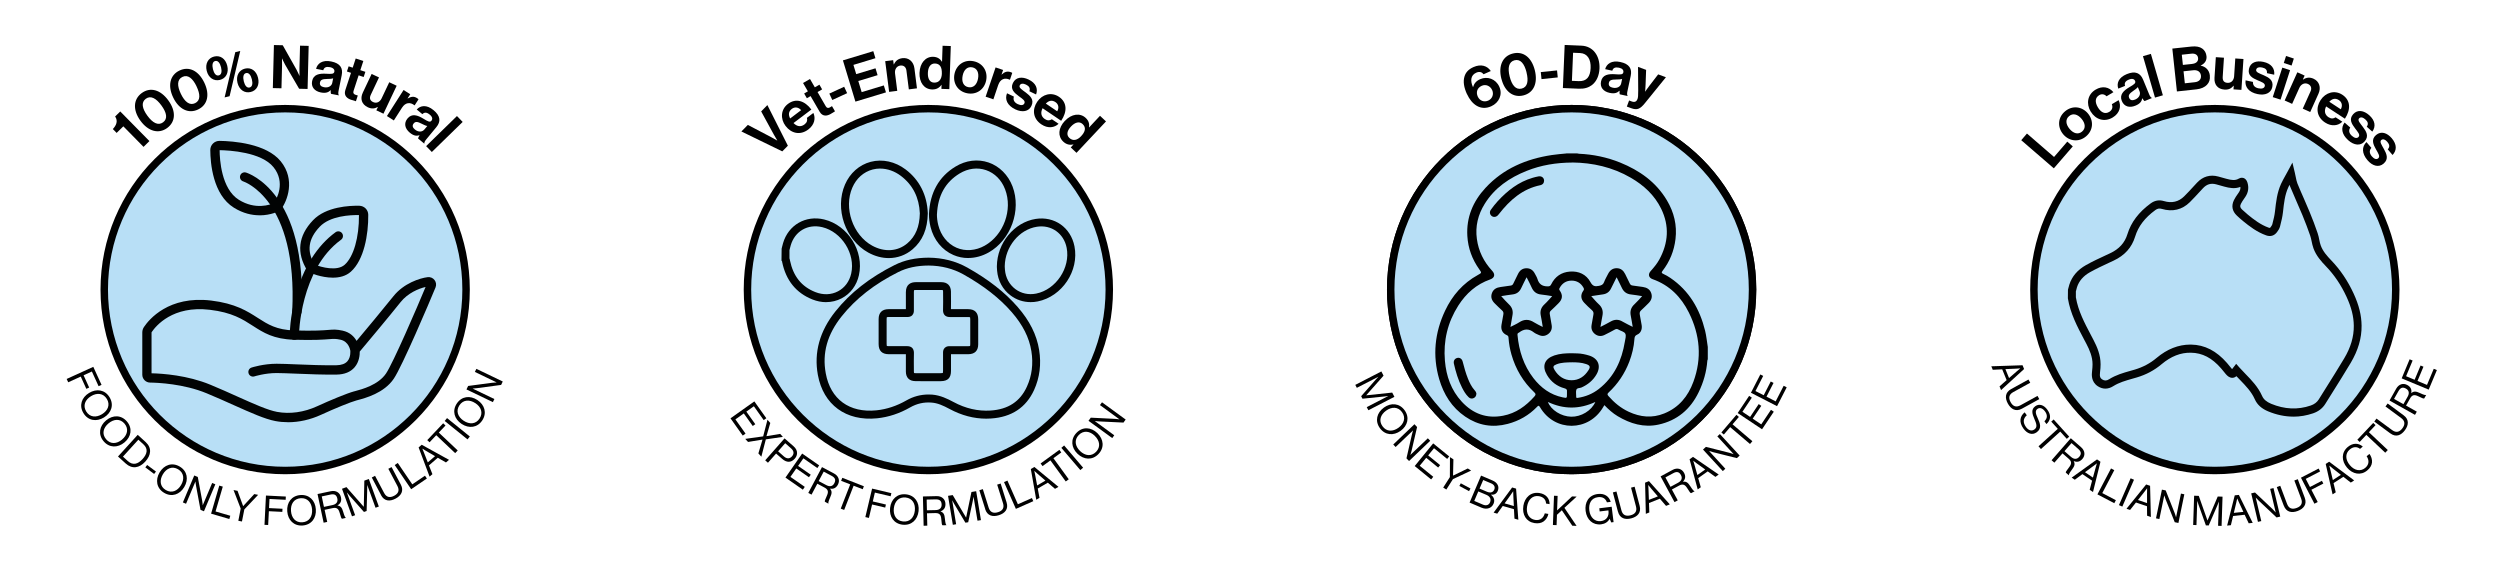 <?xml version="1.0" encoding="UTF-8"?><svg id="Layer_1" xmlns="http://www.w3.org/2000/svg" viewBox="0 0 600 139"><defs><style>.cls-1{fill:#010303;}.cls-1,.cls-2,.cls-3{stroke-width:0px;}.cls-2{fill:#030404;}.cls-3{fill:#000;}.cls-4{fill:#b8dff6;stroke:#000;stroke-miterlimit:10;stroke-width:1.79px;}</style></defs><circle class="cls-4" cx="68.44" cy="69.5" r="43.42"/><path class="cls-1" d="M69.09,101.33c-1.03,0-2.04-.09-3.02-.28-2.48-.47-5.79-1.95-9.99-3.83-2.05-.92-4.17-1.87-6.46-2.82-5.53-2.3-11.82-2.56-13.61-2.58-1.02-.01-1.86-.86-1.86-1.89v-10.13c0-.48.14-.94.41-1.33,1.2-1.79,5.92-7.55,16.09-6.34,5.83.7,8.7,2.55,11.24,4.18,2.4,1.54,4.46,2.87,8.78,3,4.82.14,6.91-.03,8.16-.13,1.21-.1,1.87-.15,3.38.17,1.77.38,2.79,1.45,3.37,2.46,2.12-2.53,6.46-7.73,8.82-10.69,2.49-3.13,6.35-4.37,8.24-4.6.64-.08,1.26.18,1.65.69.39.51.48,1.17.24,1.77-1.49,3.64-8.01,18.94-10.02,21.91-2.33,3.46-6.81,4.64-8.72,5.15l-.26.07c-1.34.36-5.16,1.91-8.5,3.45-2.55,1.17-5.28,1.78-7.92,1.78ZM36.39,89.59c2.64.06,8.61.47,14.09,2.74,2.32.96,4.55,1.96,6.52,2.85,3.9,1.75,7.27,3.26,9.49,3.67,3.06.57,6.47.1,9.6-1.34,3.06-1.41,7.21-3.13,8.85-3.57l.27-.07c1.67-.44,5.58-1.48,7.44-4.24,1.71-2.54,7.42-15.76,9.49-20.76-1.64.38-4.26,1.45-6,3.64-2.82,3.55-8.47,10.27-9.8,11.86.01.83-.12,2.47-1.23,3.77-.98,1.14-2.43,1.73-4.32,1.76-3.12.05-6.74-.1-9.66-.22-1.92-.08-3.57-.14-4.73-.15h-.02c-2.78,0-5.29.79-5.32.8-.59.19-1.22-.14-1.4-.72-.19-.59.13-1.22.72-1.4.12-.04,2.86-.91,6-.91h.02c1.2,0,2.88.07,4.81.15,2.88.12,6.47.26,9.53.21,1.22-.02,2.11-.35,2.65-.98.85-.99.68-2.49.68-2.54h0c-.02-.11-.35-2.18-2.35-2.61-1.19-.25-1.58-.22-2.73-.13-1.3.1-3.46.28-8.4.14-4.93-.14-7.36-1.7-9.92-3.35-2.45-1.58-4.98-3.21-10.3-3.84-8.91-1.07-12.94,3.84-13.97,5.36-.02.03-.03.06-.03.09v9.79Z"/><path class="cls-1" d="M70.64,81.55h-.01c-.62,0-1.11-.51-1.11-1.13,0-.17.06-4.26,1.42-9.34,1.82-6.79,5.14-12.1,9.6-15.35.5-.36,1.2-.25,1.56.25.36.5.25,1.2-.25,1.56-9.83,7.16-10.1,22.74-10.1,22.9,0,.61-.51,1.11-1.12,1.11Z"/><path class="cls-1" d="M71.25,75.94s-.04,0-.06,0c-.62-.03-1.09-.56-1.06-1.17,1.36-26.92-11.62-31.19-11.75-31.23-.59-.18-.92-.8-.74-1.39.18-.59.8-.92,1.4-.74.6.18,14.78,4.84,13.33,33.48-.03.6-.52,1.06-1.12,1.06Z"/><path class="cls-1" d="M62.29,51.67c-1.78,0-3.91-.43-6.15-1.82-5.08-3.16-5.65-10.74-5.67-13.85,0-.59.23-1.15.65-1.56.42-.42,1-.64,1.58-.63,3.26.05,11.23.63,14.69,4.92,3.56,4.41,1.57,9.49.03,11.56l-.14.19-.21.12c-.13.07-2.02,1.08-4.76,1.08ZM66.52,49.61h0,0ZM66.52,49.61h0,0ZM52.71,36.04c.01,2.19.4,9.29,4.61,11.91,3.99,2.48,7.53,1.19,8.44.78.62-.95,2.86-4.91-.12-8.61-2.93-3.63-10.58-4.04-12.94-4.08Z"/><path class="cls-1" d="M79.88,66.64c-2.79,0-5.46-1.17-5.63-1.25l-.31-.14-.18-.29c-2.66-4.27-2.21-8.34,1.35-12.09,3.12-3.3,8.83-3.54,11.13-3.49,1.19.03,2.13.98,2.14,2.16h0c.05,4.77-1.02,10.86-4.18,13.67-1.21,1.08-2.78,1.43-4.32,1.43ZM75.48,63.49c1.66.66,5.41,1.67,7.24.05,2.14-1.9,3.48-6.57,3.43-11.92-2.03-.04-6.93.17-9.42,2.8-2.76,2.92-3.16,5.81-1.25,9.07ZM86.19,51.62h0,0Z"/><path class="cls-3" d="M29.59,30.33l-1.6,1.57-.91-.93c.84-.88,1.29-1.96.55-3.01l1.23-1.21,7,7.11-1.41,1.39-4.85-4.93Z"/><path class="cls-3" d="M33.71,28.98c-1.87-2.56-1.73-5.15.3-6.64,2.07-1.51,4.51-.82,6.39,1.76,1.86,2.55,1.79,5.11-.29,6.63-2.05,1.49-4.54.8-6.4-1.75ZM38.74,25.31c-1.24-1.7-2.56-2.47-3.74-1.61-1.19.87-.88,2.36.37,4.07,1.24,1.7,2.57,2.46,3.76,1.59s.86-2.33-.39-4.05Z"/><path class="cls-3" d="M41.57,23.41c-1.38-2.85-.78-5.38,1.48-6.47,2.31-1.11,4.58,0,5.97,2.87,1.37,2.84.85,5.34-1.47,6.46-2.28,1.1-4.61-.02-5.98-2.86ZM47.17,20.71c-.91-1.89-2.07-2.89-3.39-2.25-1.33.64-1.28,2.16-.37,4.06.91,1.89,2.08,2.88,3.41,2.24,1.33-.64,1.26-2.14.34-4.05Z"/><path class="cls-3" d="M49.61,16.99c-.42-1.71.36-3.07,1.78-3.42,1.45-.36,2.73.48,3.15,2.21.42,1.7-.32,3.05-1.77,3.4-1.43.35-2.74-.49-3.16-2.19ZM53.05,16.14c-.25-1.01-.75-1.66-1.4-1.5-.66.16-.79.96-.54,1.98.25,1,.73,1.64,1.39,1.48.66-.16.8-.94.55-1.96ZM56.46,12.52l1.2-.29-2.56,10.86-1.19.29,2.56-10.86ZM57,19.89c-.42-1.71.36-3.07,1.78-3.42,1.45-.36,2.73.48,3.15,2.21.42,1.7-.32,3.05-1.77,3.4-1.43.35-2.74-.49-3.16-2.19ZM60.45,19.04c-.25-1.01-.75-1.66-1.4-1.5-.66.16-.79.96-.54,1.98.25,1,.73,1.64,1.39,1.48.66-.16.8-.94.55-1.95Z"/><path class="cls-3" d="M65.73,10.81l2.13.05,3.3,5.86c.32.57.69,1.47.69,1.47h.03s-.03-1.07-.01-1.8l.14-5.43,2.07.05-.26,10.34-2.03-.05-3.38-5.81c-.32-.56-.7-1.45-.7-1.45h-.03s.03,1.08.01,1.81l-.14,5.34-2.07-.05.26-10.35Z"/><path class="cls-3" d="M79.37,21.65h-.03c-.48.47-1.09.79-2.34.54-1.49-.3-2.38-1.29-2.09-2.74.32-1.6,1.73-1.85,3.4-1.75,1.24.07,1.81.08,1.93-.47.11-.53-.24-.95-1.05-1.11-.91-.18-1.41.06-1.61.74l-1.72-.34c.31-1.27,1.49-2.2,3.62-1.77,2.19.44,2.87,1.6,2.53,3.3l-.75,3.71c-.11.55-.09.9.05,1.06v.07s-1.87-.37-1.87-.37c-.08-.17-.09-.52-.06-.85ZM79.74,19.89l.22-1.09c-.38.13-.93.14-1.43.15-1.05.02-1.6.15-1.73.83-.14.68.27,1.01.95,1.15,1.11.22,1.85-.33,2-1.05Z"/><path class="cls-3" d="M83.67,15.92l.98.32.72-2.2,1.83.6-.72,2.2,1.21.4-.41,1.24-1.21-.4-1.22,3.74c-.17.52.06.79.47.93.23.08.55.17.55.17l-.45,1.38s-.44-.11-1.18-.36c-.91-.3-1.79-.98-1.36-2.32l1.36-4.14-.98-.32.41-1.24Z"/><path class="cls-3" d="M90.32,26.48l.37-.78-.04-.02c-.75.4-1.44.5-2.38.06-1.49-.71-1.88-2.06-1.19-3.52l2.11-4.47,1.77.83-1.97,4.17c-.37.78-.22,1.38.54,1.74.84.4,1.64,0,2.06-.88l1.83-3.87,1.78.84-3.17,6.71-1.71-.81Z"/><path class="cls-3" d="M97.82,23.61l.04.02c.83-.47,1.49-.56,2.22-.09.18.12.29.2.36.3l-.93,1.45-.04-.02c-1.01-.8-2.16-.73-3,.59l-1.95,3.05-1.66-1.06,4-6.25,1.6,1.02-.64,1Z"/><path class="cls-3" d="M100.69,32.48l-.02-.02c-.65.2-1.34.19-2.32-.62-1.17-.97-1.49-2.26-.55-3.4,1.04-1.26,2.4-.82,3.82.05,1.06.65,1.56.93,1.92.49.34-.41.24-.95-.4-1.47-.71-.59-1.27-.62-1.77-.11l-1.35-1.12c.87-.97,2.35-1.23,4.02.15,1.72,1.42,1.78,2.76.67,4.1l-2.4,2.91c-.36.44-.5.75-.45.96l-.05.06-1.46-1.21c0-.19.17-.5.35-.78ZM101.84,31.1l.71-.86c-.4-.06-.88-.32-1.34-.54-.94-.48-1.48-.62-1.92-.08-.44.54-.24,1.02.29,1.46.87.72,1.79.58,2.25.02Z"/><path class="cls-3" d="M109.67,27.85l1.37,1.41-7.4,7.22-1.37-1.41,7.4-7.22Z"/><path class="cls-3" d="M22.39,88.04l1.98,4.33-.71.32-1.61-3.53-1.99.91,1.34,2.94-.68.31-1.34-2.94-3.01,1.37-.37-.8,6.39-2.91Z"/><path class="cls-3" d="M21.37,94.31c1.8-1.1,3.82-.79,4.92,1.03,1.11,1.81.46,3.75-1.34,4.85-1.8,1.1-3.82.78-4.92-1.03-1.11-1.81-.46-3.75,1.34-4.85ZM24.48,99.41c1.41-.86,2.02-2.27,1.16-3.67-.86-1.41-2.39-1.52-3.8-.66-1.41.86-2.01,2.26-1.15,3.67.86,1.41,2.38,1.52,3.79.66Z"/><path class="cls-3" d="M25.47,100.89c1.62-1.35,3.66-1.33,5.02.3,1.36,1.63,1,3.64-.62,4.99-1.62,1.35-3.66,1.33-5.02-.3-1.36-1.63-1-3.64.62-4.99ZM29.29,105.49c1.27-1.06,1.66-2.53.61-3.8-1.06-1.27-2.58-1.15-3.85-.09-1.27,1.06-1.66,2.53-.6,3.8,1.06,1.27,2.57,1.16,3.84.1Z"/><path class="cls-3" d="M33.05,104.36l1.89,1.72c1.56,1.42,1.34,3.16-.08,4.71-1.42,1.55-3.14,1.86-4.7.44l-1.84-1.67,4.73-5.2ZM30.66,110.64c1.22,1.11,2.42.77,3.54-.45,1.11-1.22,1.43-2.45.21-3.56l-1.21-1.1-3.69,4.06,1.16,1.06Z"/><path class="cls-3" d="M35.32,111.6l2.11,1.57-.44.58-2.11-1.58.44-.58Z"/><path class="cls-3" d="M38.31,113.37c1.08-1.81,3-2.48,4.83-1.39s2.16,3.1,1.08,4.91c-1.07,1.81-3,2.48-4.83,1.39-1.82-1.08-2.16-3.1-1.08-4.91ZM43.45,116.42c.84-1.42.72-2.94-.7-3.79-1.42-.84-2.82-.22-3.66,1.2-.84,1.42-.72,2.94.7,3.78,1.42.84,2.81.23,3.66-1.19Z"/><path class="cls-3" d="M46.61,114.11l.86.36,1.06,5.74c.08.43.12,1.03.12,1.03h.02s2.25-5.33,2.25-5.33l.76.32-2.73,6.48-.83-.35-1.07-5.76c-.08-.4-.14-1.01-.14-1.01h-.02s-2.24,5.31-2.24,5.31l-.76-.32,2.73-6.47Z"/><path class="cls-3" d="M52.62,116.54l.85.25-1.74,5.96,3.54,1.03-.23.78-4.38-1.28,1.97-6.75Z"/><path class="cls-3" d="M57.77,122.07l-1.72-4.46.96.19,1.34,3.66h.02s2.65-2.88,2.65-2.88l.93.18-3.31,3.5-.57,2.9-.87-.17.57-2.92Z"/><path class="cls-3" d="M63.84,118.93l4.76.24-.04.78-3.88-.2-.11,2.19,3.23.16-.04.75-3.23-.16-.17,3.31-.88-.04.35-7.02Z"/><path class="cls-3" d="M68.94,122.72c-.16-2.1,1.04-3.75,3.16-3.91,2.12-.16,3.55,1.3,3.7,3.4.16,2.1-1.04,3.75-3.16,3.91-2.12.16-3.55-1.31-3.7-3.4ZM74.9,122.28c-.12-1.65-1.1-2.83-2.74-2.71-1.65.12-2.44,1.43-2.32,3.08.12,1.65,1.1,2.82,2.74,2.7s2.44-1.42,2.32-3.07Z"/><path class="cls-3" d="M76.19,118.57l3.21-.68c1.21-.26,2.19.33,2.43,1.45.18.84-.06,1.51-.83,1.95v.03c.76.1,1.08.53,1.37,1.54.31,1.09.49,1.34.63,1.4v.04s-.92.2-.92.2c-.17-.09-.25-.35-.58-1.48-.28-.99-.76-1.27-1.68-1.07l-1.91.41.62,2.9-.86.19-1.46-6.87ZM77.75,121.65l2.04-.43c.96-.2,1.34-.79,1.17-1.56-.18-.84-.65-1.18-1.66-.96l-2.08.44.53,2.52Z"/><path class="cls-3" d="M82.09,117.3l1.06-.39,4.14,4.71h.02s.13-6.27.13-6.27l1.08-.39,2.4,6.61-.79.29-1.98-5.43h-.02s.01.59,0,.95l-.14,5.26-.64.23-3.48-3.94c-.25-.29-.6-.72-.6-.72h-.02s1.98,5.44,1.98,5.44l-.75.27-2.4-6.61Z"/><path class="cls-3" d="M91.45,118.81l-2.22-4.21.78-.41,2.18,4.13c.56,1.06,1.4,1.2,2.42.66.98-.52,1.33-1.28.77-2.34l-2.18-4.13.78-.41,2.22,4.21c.79,1.5.06,2.66-1.27,3.36-1.36.72-2.7.66-3.49-.85Z"/><path class="cls-3" d="M94.73,111.61l.73-.5,3.49,5.13,3.04-2.07.46.67-3.77,2.57-3.95-5.8Z"/><path class="cls-3" d="M100.46,107.39l.75-.65,6.55,3.62-.73.63-1.96-1.13-2.12,1.83.83,2.11-.68.59-2.63-7ZM102.67,110.98l1.74-1.5-2.15-1.26c-.36-.21-.89-.55-.89-.55h-.01s.24.58.4.98l.91,2.33Z"/><path class="cls-3" d="M102.54,105.63l3.82-4.04.56.53-1.61,1.7,4.54,4.29-.61.64-4.54-4.3-1.61,1.7-.56-.53Z"/><path class="cls-3" d="M106.73,101.03l.56-.69,5.47,4.42-.56.69-5.47-4.41Z"/><path class="cls-3" d="M110.79,101.74c-1.75-1.16-2.33-3.12-1.16-4.89,1.17-1.77,3.2-2,4.95-.84,1.75,1.16,2.33,3.12,1.16,4.89-1.17,1.77-3.2,2-4.95.84ZM114.08,96.76c-1.38-.91-2.9-.86-3.82.51-.91,1.38-.36,2.8,1.02,3.71,1.38.91,2.9.86,3.81-.52.91-1.38.37-2.8-1.01-3.71Z"/><path class="cls-3" d="M111.95,93.47l.4-.84,5.79-.77c.43-.05,1.04-.07,1.04-.07v-.02s-5.21-2.51-5.21-2.51l.36-.74,6.33,3.04-.39.82-5.8.78c-.41.05-1.01.09-1.01.09v.02s5.19,2.5,5.19,2.5l-.36.74-6.33-3.04Z"/><circle class="cls-4" cx="222.81" cy="69.5" r="43.42"/><path class="cls-3" d="M177.94,31.55l1.54-1.57,5.55,2.91c.62.33,1.49.84,1.49.84l.02-.02s-.53-.87-.86-1.48l-3-5.49,1.49-1.52,4.92,9.75-1.34,1.36-9.82-4.78Z"/><path class="cls-3" d="M188.55,30.25c-1.33-1.75-1.16-4.02.57-5.32,1.91-1.44,4.02-.75,5.61,1.36l-4.29,3.24c.8.83,1.74,1.01,2.63.34.61-.46.76-1.01.59-1.59l1.55-1.17c.57,1.22.31,2.81-1.21,3.96-1.96,1.48-4.11.94-5.44-.82ZM189.64,28.43l2.63-1.99c-.61-.71-1.5-.86-2.22-.32-.83.63-.86,1.43-.42,2.31Z"/><path class="cls-3" d="M193,22.44l.89-.52-1.16-2,1.67-.96,1.16,2,1.1-.64.65,1.13-1.1.64,1.97,3.41c.27.48.63.49,1.01.27.21-.12.49-.3.49-.3l.72,1.25s-.37.25-1.05.64c-.83.48-1.93.68-2.63-.53l-2.18-3.77-.89.52-.65-1.13Z"/><path class="cls-3" d="M199.04,22.46l3.56-1.64.71,1.54-3.56,1.64-.71-1.54Z"/><path class="cls-3" d="M202.3,14.49l7.29-2.21.51,1.69-5.28,1.6.67,2.22,4.63-1.4.5,1.65-4.63,1.4.81,2.67,5.32-1.61.51,1.67-7.33,2.22-3-9.9Z"/><path class="cls-3" d="M214.5,15.45h.04c.4-.86,1.02-1.36,2.03-1.49,1.52-.19,2.69.83,2.89,2.43l.61,4.81-1.95.25-.58-4.53c-.1-.79-.63-1.29-1.45-1.19-.86.11-1.41.88-1.28,1.89l.53,4.18-1.95.25-.94-7.37,1.91-.24.13,1.01Z"/><path class="cls-3" d="M220.69,17.44c.08-2.31,1.45-3.88,3.3-3.81,1.04.04,1.68.54,2.06,1.17h.04s.13-3.82.13-3.82l1.97.07-.35,10.34-1.9-.06.03-.97h-.03c-.46.69-1.21,1.15-2.25,1.11-1.87-.06-3.09-1.62-3.01-4.03ZM226.04,17.67c.05-1.42-.38-2.39-1.64-2.43-1.08-.04-1.67.9-1.71,2.27-.05,1.43.49,2.29,1.5,2.32,1.17.04,1.81-.81,1.86-2.17Z"/><path class="cls-3" d="M229.07,17.78c.43-2.17,2.31-3.54,4.57-3.09,2.26.45,3.47,2.43,3.04,4.6-.43,2.17-2.31,3.54-4.57,3.09-2.26-.45-3.47-2.43-3.04-4.6ZM234.72,18.91c.28-1.42-.19-2.52-1.37-2.75-1.19-.24-2.04.6-2.32,2.02-.28,1.42.18,2.5,1.37,2.74,1.18.23,2.04-.58,2.32-2Z"/><path class="cls-3" d="M240.34,17.91h.04c.7-.64,1.31-.89,2.14-.61.21.07.32.12.42.2l-.55,1.63h-.04c-1.18-.55-2.27-.2-2.78,1.28l-1.16,3.43-1.86-.63,2.39-7.03,1.8.61-.38,1.12Z"/><path class="cls-3" d="M241.69,22.39l1.64.79c-.25.83.13,1.43.93,1.81.78.37,1.37.29,1.59-.18.31-.64-.51-1.11-1.34-1.73-1.09-.81-2.11-1.7-1.41-3.16.69-1.45,2.22-1.57,3.75-.84,1.76.84,2.32,2.18,1.81,3.59l-1.61-.77c.27-.76-.07-1.24-.82-1.6-.69-.33-1.27-.29-1.5.2-.27.57.59,1.05,1.45,1.7,1.01.77,2.1,1.68,1.35,3.24-.64,1.34-2.18,1.6-3.85.81-1.94-.93-2.58-2.39-2-3.86Z"/><path class="cls-3" d="M248.93,24.42c1.23-1.82,3.42-2.4,5.22-1.19,1.98,1.34,2.01,3.56.53,5.76l-4.46-3.02c-.52,1.03-.39,1.97.53,2.6.64.43,1.2.39,1.7.05l1.61,1.09c-.97.94-2.56,1.2-4.14.13-2.04-1.38-2.23-3.58-.99-5.42ZM251,24.86l2.73,1.85c.48-.81.33-1.7-.42-2.2-.86-.58-1.63-.35-2.32.36Z"/><path class="cls-3" d="M255.59,29c1.58-1.69,3.64-1.96,4.99-.69.76.71.91,1.51.78,2.24l.03.03,2.61-2.79,1.44,1.35-7.08,7.54-1.38-1.3.66-.71-.02-.02c-.8.22-1.67.06-2.43-.65-1.36-1.28-1.25-3.26.39-5.01ZM259.46,32.69c.97-1.03,1.29-2.05.37-2.91-.79-.74-1.85-.42-2.79.58-.98,1.04-1.14,2.04-.4,2.74.85.8,1.89.59,2.82-.41Z"/><path class="cls-3" d="M181.04,96.33l2.88,4.05-.63.45-2.36-3.33-1.81,1.29,2.15,3.02-.61.43-2.15-3.02-2.01,1.43,2.43,3.42-.67.47-2.94-4.14,5.73-4.07Z"/><path class="cls-3" d="M183.16,104.73l1.03-3.98.68.76-.92,3.17h.01s3.28-.55,3.28-.55l.65.72-4.09.6-1.08,4.16-.71-.79.99-3.32h-.01s-3.46.57-3.46.57l-.67-.74,4.3-.6Z"/><path class="cls-3" d="M188.29,105.21l2.2,1.93c.55.49.82,1.05.8,1.61,0,.45-.18.92-.53,1.31-.85.97-1.92,1.06-3.06.05l-1.44-1.26-1.95,2.21-.66-.58,4.64-5.27ZM186.74,108.31l1.38,1.22c.75.66,1.43.59,1.96-.01.56-.63.46-1.31-.21-1.9l-1.42-1.25-1.71,1.95Z"/><path class="cls-3" d="M192.53,108.86l4.07,2.83-.44.64-3.35-2.33-1.27,1.82,3.04,2.11-.43.61-3.04-2.11-1.41,2.02,3.45,2.4-.47.67-4.17-2.9,4.01-5.77Z"/><path class="cls-3" d="M197.27,112.1l2.9,1.54c1.09.58,1.47,1.66.93,2.67-.4.75-1.02,1.12-1.89.96v.03c.5.56.47,1.1.04,2.05-.46,1.04-.49,1.34-.42,1.48l-.02.04-.84-.45c-.07-.18.03-.43.51-1.51.42-.94.23-1.46-.6-1.9l-1.72-.92-1.39,2.62-.78-.41,3.29-6.2ZM196.49,115.46l1.84.98c.87.46,1.53.26,1.9-.45.4-.75.26-1.32-.66-1.8l-1.88-1-1.21,2.27Z"/><path class="cls-3" d="M202.15,114.67l5.18,2.03-.28.72-2.18-.85-2.27,5.82-.82-.32,2.27-5.82-2.18-.85.28-.72Z"/><path class="cls-3" d="M209.29,117.26l4.64,1.1-.18.75-3.78-.89-.5,2.13,3.15.74-.17.73-3.15-.74-.76,3.22-.86-.2,1.62-6.83Z"/><path class="cls-3" d="M213.62,121.91c.23-2.09,1.71-3.5,3.82-3.27,2.11.23,3.25,1.93,3.02,4.02-.23,2.09-1.71,3.5-3.82,3.27-2.11-.23-3.25-1.93-3.02-4.02ZM219.56,122.56c.18-1.64-.56-2.98-2.2-3.16-1.64-.18-2.66.96-2.84,2.6-.18,1.64.56,2.97,2.2,3.15s2.66-.95,2.84-2.59Z"/><path class="cls-3" d="M221.51,119.15l3.28-.08c1.24-.03,2.09.73,2.12,1.88.02.85-.34,1.47-1.18,1.77v.03c.72.24.96.72,1.05,1.76.11,1.13.23,1.41.36,1.5v.04l-.95.02c-.15-.12-.19-.39-.29-1.57-.09-1.03-.51-1.38-1.46-1.36l-1.96.05.07,2.97-.88.02-.17-7.03ZM222.47,122.47l2.08-.05c.98-.02,1.46-.53,1.44-1.32-.02-.85-.42-1.28-1.46-1.25l-2.13.05.06,2.58Z"/><path class="cls-3" d="M227.53,119l1.12-.18,3.2,5.39h.02s1.28-6.13,1.28-6.13l1.13-.19,1.15,6.94-.83.14-.94-5.7h-.02s-.09.58-.17.93l-1.1,5.14-.67.11-2.7-4.52c-.19-.33-.45-.82-.45-.82h-.02s.94,5.71.94,5.71l-.79.13-1.15-6.94Z"/><path class="cls-3" d="M236.46,122.19l-1.42-4.53.84-.27,1.4,4.45c.36,1.14,1.16,1.43,2.26,1.08,1.06-.33,1.54-1.02,1.18-2.16l-1.4-4.45.84-.26,1.42,4.53c.51,1.62-.42,2.62-1.86,3.07-1.46.46-2.77.16-3.28-1.46Z"/><path class="cls-3" d="M240.97,115.7l.81-.36,2.51,5.68,3.37-1.49.33.75-4.18,1.85-2.84-6.42Z"/><path class="cls-3" d="M247.39,112.57l.86-.5,5.78,4.77-.83.48-1.72-1.48-2.42,1.41.42,2.23-.78.46-1.3-7.38ZM248.91,116.51l1.99-1.16-1.88-1.63c-.32-.27-.77-.7-.77-.7h-.02s.13.61.22,1.03l.46,2.46Z"/><path class="cls-3" d="M249.75,111.23l4.5-3.27.46.63-1.89,1.38,3.68,5.06-.72.52-3.68-5.06-1.89,1.38-.46-.63Z"/><path class="cls-3" d="M254.72,107.49l.67-.58,4.56,5.34-.67.57-4.56-5.34Z"/><path class="cls-3" d="M258.6,108.9c-1.51-1.46-1.72-3.5-.24-5.02,1.47-1.53,3.51-1.39,5.02.08s1.72,3.49.24,5.02-3.51,1.38-5.02-.08ZM262.75,104.6c-1.19-1.15-2.7-1.38-3.85-.19-1.15,1.19-.87,2.69.32,3.84,1.19,1.15,2.69,1.37,3.84.19,1.15-1.19.87-2.68-.31-3.83Z"/><path class="cls-3" d="M261.24,100.99l.55-.75,5.83.29c.43.02,1.03.12,1.03.12v-.02s-4.66-3.41-4.66-3.41l.49-.67,5.68,4.14-.53.73-5.85-.28c-.41-.02-1.01-.09-1.01-.09v.02s4.65,3.4,4.65,3.4l-.49.67-5.68-4.14Z"/><path class="cls-1" d="M198.28,72.52c-1.1,0-2.22-.22-3.32-.66-3.88-1.55-6.31-4.54-7.23-8.91-.02-.08-.03-.16-.04-.24l-.13-.16.03-2.86.1-.41c.08-.31.15-.62.24-.92,1.28-4.37,5.43-6.76,9.86-5.69,5.74,1.39,9.64,7.64,8.35,13.39-.55,2.45-2.02,4.42-4.13,5.53-1.16.61-2.44.92-3.74.92ZM189.47,61.98c.08.2.1.39.12.51.79,3.83,2.78,6.29,6.07,7.6,1.88.75,3.82.69,5.47-.18,1.61-.85,2.73-2.36,3.16-4.27,1.05-4.69-2.25-9.98-6.94-11.12-3.47-.84-6.59.96-7.58,4.37-.08.28-.15.56-.22.84l-.08.31v1.93Z"/><path class="cls-1" d="M236.71,100.48c-2.98,0-5.93-.78-8.78-2.31-1.62-.87-2.91-1.44-4.36-1.55-1.83-.15-3.55.25-5.14,1.16-2.53,1.45-5.19,2.33-7.91,2.61-7.47.76-12.93-3.24-14.24-10.44-.97-5.36.44-10.47,4.21-15.2,3.57-4.48,8.21-8.12,14.2-11.13,2.36-1.19,5.03-1.77,8.18-1.78h.01c3.39.03,6.51.83,9.26,2.37,5.07,2.84,9.03,5.94,12.11,9.48,2.88,3.31,4.56,6.68,5.14,10.29.55,3.41.14,6.64-1.21,9.62-1.93,4.22-5.41,6.52-10.34,6.84-.38.02-.76.04-1.14.04ZM222.84,94.68c.29,0,.59.01.89.03,1.97.16,3.67,1,5.11,1.77,2.89,1.56,5.87,2.24,8.89,2.05,4.24-.28,7.1-2.16,8.73-5.74,1.2-2.63,1.56-5.49,1.07-8.52-.52-3.25-2.06-6.3-4.7-9.34-2.93-3.37-6.73-6.34-11.6-9.07-2.47-1.38-5.28-2.1-8.34-2.13-2.84.01-5.24.53-7.33,1.58-5.73,2.88-10.17,6.36-13.56,10.61-3.46,4.34-4.71,8.81-3.82,13.67,1.13,6.23,5.68,9.55,12.17,8.89,2.45-.25,4.86-1.05,7.15-2.36,1.66-.96,3.46-1.44,5.35-1.44ZM220.89,91.47c-.39,0-.79,0-1.18,0-1.48-.01-2.29-.83-2.3-2.28v-.55c-.01-1.21-.02-2.42,0-3.63-1.16.02-2.32.02-3.48,0h-.65c-1.6-.01-2.41-.83-2.41-2.43,0-2,0-4,0-6,0-1.54.83-2.37,2.38-2.38,1.38-.01,2.77-.02,4.16,0-.01-1.26,0-2.47,0-3.68v-.4c.01-1.97,1.29-2.39,2.36-2.4,2.05,0,4.1,0,6.15,0,1.46,0,2.3.85,2.31,2.29v.42c.01,1.26.03,2.52,0,3.77,1.27-.02,2.53-.01,3.8,0h.33c1.59.01,2.4.83,2.41,2.43,0,2,0,4,0,6,0,1.55-.83,2.37-2.38,2.38h-.27c-1.29,0-2.59.02-3.88,0,.01,1.13,0,2.2,0,3.28v.73c0,1.67-.78,2.45-2.43,2.46h-4.08c-.28,0-.55,0-.83,0ZM219.36,89.52s.12.04.37.04c.66,0,1.32,0,1.99,0h4.07c.33,0,.46-.04.5-.06,0-.01.03-.15.04-.5v-.73c0-1.2.01-2.41,0-3.61,0-.19-.01-.76.4-1.17.42-.42.98-.41,1.17-.4,1.4.02,2.8.02,4.2,0h.27c.32,0,.42-.06.44-.06,0,0,.05-.11.05-.42,0-1.99,0-3.99,0-5.99,0-.34-.05-.46-.06-.48h0s-.13-.05-.45-.05h-.33c-1.33-.01-2.66-.02-3.99,0-.23,0-.84.02-1.28-.43-.44-.45-.43-1.06-.42-1.27.04-1.32.02-2.65.01-3.97v-.42c0-.26-.05-.35-.06-.36h0s-.1-.04-.36-.04c-2.04-.01-4.08-.01-6.13,0-.29,0-.39.05-.41.05,0,0-.05.12-.05.45v.4c0,1.33-.02,2.67,0,4,0,.19.01.75-.4,1.17-.42.42-.99.41-1.17.41-1.49-.02-2.99-.02-4.48,0-.32,0-.42.05-.44.06,0,0-.05.11-.05.42,0,2,0,3.99,0,5.99,0,.34.05.46.06.48h0s.13.05.45.05h.65c1.23.01,2.46.02,3.68,0,.24,0,.85-.02,1.29.42.44.44.42,1.06.42,1.26-.04,1.28-.02,2.56-.01,3.84v.55c0,.24.04.33.05.35,0,0,0,0,0,0Z"/><path class="cls-1" d="M213.3,61.94c-1.63,0-3.31-.44-4.91-1.32-5.54-3.05-8.1-10.53-5.59-16.33,1.19-2.75,3.43-4.73,6.16-5.45,2.81-.74,5.88-.07,8.4,1.84,3.3,2.5,5.14,6.12,5.31,10.47v.06c-.07,3.78-1.27,6.6-3.66,8.63-1.63,1.39-3.63,2.1-5.71,2.1ZM211.24,40.45c-.61,0-1.21.08-1.8.23-2.19.58-3.93,2.13-4.89,4.37-2.1,4.85.12,11.35,4.76,13.9,2.96,1.63,6.13,1.42,8.46-.56,1.97-1.68,2.92-3.97,2.99-7.19-.16-3.8-1.69-6.83-4.55-8.99-1.52-1.15-3.26-1.75-4.97-1.75Z"/><path class="cls-1" d="M232.37,61.93c-1.22,0-2.42-.24-3.55-.73-2.71-1.17-4.72-3.62-5.49-6.73-.26-1.05-.38-2.05-.38-3.08v-.04c.24-5.12,2.38-8.95,6.37-11.37,2.51-1.52,5.33-1.87,7.94-.98,2.6.89,4.7,2.99,5.75,5.75,2.17,5.72-.4,12.83-5.73,15.84-1.56.88-3.25,1.33-4.91,1.33ZM224.86,51.43c0,.85.1,1.7.32,2.58.63,2.53,2.23,4.51,4.4,5.45,2.12.91,4.58.72,6.77-.51,4.55-2.57,6.74-8.63,4.88-13.5-.86-2.26-2.49-3.9-4.58-4.62-2.06-.71-4.31-.42-6.33.8-3.45,2.1-5.24,5.31-5.45,9.81Z"/><path class="cls-1" d="M247.35,72.51c-1.75,0-3.42-.55-4.82-1.61-1.88-1.41-3.03-3.53-3.23-5.96-.03-.3-.04-.6-.05-.83v-.24c.06-5.55,4.16-10.52,9.31-11.33,4.51-.7,8.42,2.06,9.31,6.57,1.16,5.87-2.96,12.05-8.81,13.23-.57.12-1.14.17-1.71.17ZM241.14,63.86v.16c.02.21.03.48.05.75.16,1.88,1.04,3.51,2.48,4.6,1.42,1.07,3.19,1.45,5.01,1.09,4.77-.96,8.26-6.2,7.32-10.99-.68-3.47-3.7-5.6-7.15-5.05-4.25.66-7.63,4.81-7.71,9.44Z"/><circle class="cls-4" cx="377.19" cy="69.5" r="43.42"/><path class="cls-3" d="M352.08,22.61c-.73-1.59-.99-3.03-.59-4.3.29-.92.91-1.66,2.14-2.21,1.81-.81,3.34-.3,4.16.95l-1.73.77c-.38-.5-.96-.73-1.75-.38-1.32.59-1.51,1.87-.8,3.46h.03c.23-.78.65-1.43,1.71-1.9,1.68-.75,3.73-.1,4.59,1.83.83,1.86-.06,3.83-1.95,4.68-2.59,1.16-4.68-.46-5.8-2.91ZM358.13,21.64c-.46-1.03-1.54-1.49-2.51-1.05-1.11.5-1.42,1.54-.96,2.58.46,1.02,1.51,1.42,2.52.97.98-.44,1.38-1.52.95-2.5Z"/><path class="cls-3" d="M360.32,18.87c-.77-3.08.33-5.43,2.78-6.03,2.49-.62,4.49.94,5.26,4.03.76,3.06-.26,5.41-2.76,6.03-2.46.61-4.51-.97-5.27-4.03ZM366.37,17.36c-.51-2.04-1.44-3.25-2.86-2.9-1.43.36-1.7,1.86-1.19,3.91.51,2.04,1.45,3.25,2.88,2.89,1.43-.36,1.68-1.83,1.16-3.9Z"/><path class="cls-3" d="M369.79,17.3l3.9-.4.17,1.68-3.9.41-.17-1.69Z"/><path class="cls-3" d="M375.53,10.79l4.03.17c2.76.12,4.44,2.42,4.32,5.47-.07,1.68-.7,3.13-1.82,3.99-.79.6-1.8.92-3.11.87l-3.86-.16.43-10.33ZM378.88,19.47c1.97.08,2.78-1.08,2.87-3.14s-.75-3.52-2.53-3.6l-1.68-.07-.28,6.74,1.62.07Z"/><path class="cls-3" d="M388.69,21.78h-.03c-.49.47-1.1.78-2.35.51-1.49-.32-2.37-1.32-2.06-2.76.34-1.6,1.75-1.83,3.42-1.71,1.24.09,1.81.11,1.93-.45.11-.52-.23-.95-1.03-1.12-.91-.19-1.42.04-1.62.72l-1.71-.37c.33-1.26,1.52-2.18,3.64-1.72,2.18.47,2.85,1.63,2.49,3.33l-.79,3.7c-.12.55-.1.9.04,1.06l-.02.07-1.85-.4c-.08-.17-.08-.52-.05-.86ZM389.08,20.03l.23-1.09c-.38.12-.93.13-1.44.14-1.05.01-1.6.13-1.74.81s.26,1.02.94,1.16c1.1.24,1.86-.31,2.01-1.02Z"/><path class="cls-3" d="M390.97,24.11l.65.24c.73.27,1.17,0,1.38-.57.14-.38.17-.88.17-2.08l-.04-5.65,1.94.72-.13,3.52c-.02.72-.11,1.69-.11,1.69h.03s.52-.8.97-1.36l2.13-2.77,1.86.69-5.06,6.24c-1.1,1.35-1.82,1.72-3.23,1.2l-1.09-.4.54-1.45Z"/><path class="cls-3" d="M331.53,89.15l.52,1.01-4.15,4.7v.02s6.23-.66,6.23-.66l.53,1.02-6.25,3.22-.39-.75,5.14-2.65v-.02s-.58.09-.94.12l-5.23.53-.31-.6,3.47-3.95c.25-.28.64-.69.64-.69v-.02s-5.15,2.65-5.15,2.65l-.37-.71,6.25-3.22Z"/><path class="cls-3" d="M332.13,97.82c1.71-1.23,3.74-1.07,4.98.65,1.24,1.72.74,3.7-.96,4.93-1.71,1.23-3.74,1.07-4.98-.65-1.24-1.72-.74-3.7.97-4.93ZM335.62,102.67c1.34-.96,1.83-2.41.87-3.75-.96-1.34-2.49-1.33-3.83-.36-1.34.96-1.83,2.4-.86,3.74.96,1.34,2.48,1.33,3.82.37Z"/><path class="cls-3" d="M339.46,101.81l.64.68-1.32,5.69c-.1.42-.3,1-.3,1h.01s4.19-3.99,4.19-3.99l.57.6-5.08,4.86-.62-.65,1.31-5.71c.09-.4.27-.98.27-.98h-.01s-4.17,3.97-4.17,3.97l-.57-.6,5.08-4.86Z"/><path class="cls-3" d="M343.96,106.41l3.85,3.13-.49.6-3.16-2.57-1.4,1.72,2.87,2.34-.47.58-2.87-2.34-1.56,1.91,3.25,2.65-.51.63-3.94-3.21,4.44-5.45Z"/><path class="cls-3" d="M347.97,114.49l.02-4.78.83.53-.09,3.9h.02s3.52-1.71,3.52-1.71l.8.51-4.36,2.05-1.59,2.5-.75-.47,1.6-2.51Z"/><path class="cls-3" d="M350.59,115.99l2.32,1.25-.34.64-2.32-1.25.34-.64Z"/><path class="cls-3" d="M355.45,114.14l2.74,1.17c.68.29,1.12.69,1.32,1.22.15.38.14.82-.05,1.28-.3.72-.89.99-1.62.92v.03c.65.48.99,1.25.62,2.12-.21.5-.56.85-1,1.04-.53.23-1.18.22-1.88-.07l-2.88-1.23,2.75-6.46ZM355.85,121.09c.46.2.85.22,1.15.1.26-.11.48-.32.61-.63.34-.8-.06-1.44-.84-1.78l-1.98-.84-.97,2.28,2.04.87ZM356.91,118.03c.79.33,1.42.15,1.71-.52.27-.62,0-1.18-.72-1.49l-1.93-.82-.88,2.06,1.83.78Z"/><path class="cls-3" d="M362.91,116.99l.95.28.54,7.47-.93-.27-.12-2.26-2.69-.78-1.32,1.85-.87-.25,4.44-6.03ZM361.11,120.81l2.21.64-.12-2.49c-.02-.42-.03-1.04-.03-1.04h-.02s-.34.51-.59.86l-1.46,2.03Z"/><path class="cls-3" d="M365.6,121.41c.33-2.03,1.81-3.42,3.88-3.08,1.62.26,2.45,1.36,2.42,2.66l-.85-.14c-.02-.89-.61-1.59-1.71-1.77-1.52-.25-2.58.84-2.84,2.47-.28,1.7.48,2.99,1.92,3.23,1.31.21,2.07-.58,2.33-1.58l.86.14c-.12.69-.58,1.41-1.15,1.81-.56.4-1.31.53-2.19.39-1.97-.32-3-2.03-2.66-4.14Z"/><path class="cls-3" d="M372.95,118.98l.88.03-.13,3.49,3.59-3.36,1.11.04-2.94,2.7,2.92,4.33-1.03-.04-2.51-3.71-1.17,1.09-.09,2.48-.88-.03.26-7.02Z"/><path class="cls-3" d="M386.34,124.5h-.02c-.42.78-1.12,1.22-2.04,1.34-1.96.25-3.46-1.08-3.73-3.2-.26-2.05.7-3.8,2.9-4.08,1.62-.2,2.72.55,3.12,1.89l-.91.11c-.31-.9-1.03-1.38-2.14-1.24-1.68.21-2.28,1.56-2.08,3.2.21,1.71,1.35,2.72,2.76,2.55,1.43-.18,1.98-1.24,1.84-2.41l-.02-.17-2.1.26-.09-.76,2.97-.37.46,3.69-.57.07-.37-.88Z"/><path class="cls-3" d="M388.3,122.78l-1.21-4.6.86-.22,1.19,4.52c.3,1.16,1.09,1.48,2.21,1.19,1.07-.28,1.59-.95,1.29-2.11l-1.19-4.52.86-.23,1.21,4.6c.43,1.65-.54,2.6-2,2.99-1.48.39-2.78.03-3.21-1.62Z"/><path class="cls-3" d="M394.83,115.84l.92-.37,5,5.58-.9.36-1.48-1.72-2.61,1.03.08,2.27-.84.33-.18-7.49ZM395.74,119.97l2.14-.84-1.62-1.9c-.27-.32-.66-.81-.66-.81h-.02s.04.63.06,1.05l.09,2.5Z"/><path class="cls-3" d="M398.55,114.33l2.88-1.56c1.09-.59,2.19-.3,2.74.71.41.75.37,1.46-.24,2.11v.03c.77-.12,1.2.21,1.75,1.09.61.96.85,1.15,1,1.17l.02.03-.84.45c-.19-.04-.34-.26-.97-1.26-.55-.87-1.09-1-1.92-.55l-1.72.93,1.41,2.61-.78.42-3.34-6.18ZM400.92,116.84l1.83-.99c.86-.47,1.06-1.13.68-1.83-.41-.75-.96-.95-1.86-.45l-1.87,1.01,1.22,2.26Z"/><path class="cls-3" d="M405.51,110.22l.81-.57,6.17,4.24-.79.56-1.85-1.32-2.28,1.62.62,2.19-.74.52-1.95-7.23ZM407.37,114.01l1.88-1.33-2.02-1.46c-.34-.24-.83-.63-.83-.63h-.02s.19.6.31,1.01l.68,2.41Z"/><path class="cls-3" d="M408.73,107.88l.69-.63,5.66,1.43c.42.11.99.32.99.32h.01s-3.92-4.27-3.92-4.27l.61-.56,4.75,5.17-.67.61-5.68-1.42c-.4-.1-.98-.29-.98-.29h-.01s3.9,4.26,3.9,4.26l-.61.56-4.75-5.17Z"/><path class="cls-3" d="M413.13,103.79l3.61-4.23.59.5-1.52,1.78,4.76,4.05-.57.67-4.76-4.05-1.52,1.78-.59-.5Z"/><path class="cls-3" d="M417.04,99.13l2.75-4.12.65.43-2.26,3.39,1.85,1.23,2.06-3.08.62.42-2.06,3.08,2.05,1.37,2.33-3.49.68.45-2.82,4.22-5.84-3.9Z"/><path class="cls-3" d="M420.21,94.29l2.27-4.42.69.35-1.86,3.63,1.98,1.01,1.69-3.3.67.34-1.69,3.3,2.2,1.13,1.92-3.74.73.37-2.32,4.52-6.25-3.21Z"/><path class="cls-3" d="M375.92,36.81c.85,0,1.7,0,2.55,0,.17.03.33.08.5.09,3.41.15,6.7.84,9.86,2.11,4.66,1.89,8.63,4.68,11.24,9.09,1.7,2.86,2.45,5.94,2.05,9.28-.34,2.83-1.37,5.38-3.11,7.63-.28.37-.27.52.17.72.6.27,1.17.6,1.71.97,4.52,3.08,7.06,7.47,8.34,12.69.31,1.28.43,2.59.64,3.89v2.94c-.04.12-.1.24-.11.36-.2,2.66-.93,5.18-2.09,7.57-1.98,4.1-5.17,6.78-9.62,7.75-3.52.77-6.78-.21-9.81-2.02-1.19-.71-2.21-1.64-3.19-2.65-.1.17-.18.3-.26.43-3.47,6.02-11.7,6.05-15.2.04-.28-.47-.42-.35-.71-.05-1.95,2.02-4.3,3.36-7.02,4.08-3.67.97-7.08.39-10.21-1.75-3.22-2.19-5.16-5.32-6.24-8.98-1.65-5.65-1.08-11.16,1.42-16.45,1.72-3.64,4.27-6.58,7.85-8.55.96-.53.95-.51.34-1.37-1.7-2.39-2.69-5.06-2.86-8-.26-4.49,1.37-8.31,4.36-11.54,4.28-4.63,9.77-6.95,15.9-7.88,1.15-.18,2.32-.26,3.48-.38ZM377.4,39.01c-3.9.02-7.52.61-10.98,1.99-4.14,1.65-7.71,4.07-10.1,7.94-1.6,2.58-2.29,5.38-1.87,8.41.4,2.94,1.65,5.46,3.66,7.63.8.86.62,1.7-.46,2.08-3.32,1.16-5.79,3.36-7.65,6.27-2.58,4.04-3.63,8.48-3.22,13.26.32,3.7,1.5,7.07,4.06,9.83,2.68,2.89,5.98,4.11,9.91,3.35,3.08-.59,5.47-2.32,7.51-4.62.37-.42.36-.62-.04-1-2.66-2.51-4.46-5.54-5.47-9.06-.37-1.29-.6-2.61-.7-3.95-.02-.28-.02-.54-.4-.7-1.06-.45-1.49-1.35-1.29-2.49.14-.82.28-1.63.44-2.45.08-.41.02-.72-.32-1.01-.59-.52-1.14-1.09-1.7-1.63-.72-.69-1.07-1.5-.73-2.47.34-.98,1.12-1.39,2.1-1.51.8-.1,1.6-.25,2.4-.34.35-.04.51-.2.65-.49.37-.79.75-1.57,1.15-2.35.42-.82,1.06-1.32,2.02-1.32.95,0,1.59.5,2.01,1.32.21.42.48.82.61,1.26.36,1.22,1.13,1.76,2.4,1.77.46,0,.69-.05.91-.51.91-1.84,2.43-2.89,4.47-3.04,2.13-.16,3.92.66,4.94,2.53.55,1.01,1.1,1.09,2.03.9.58-.12,1-.27,1.23-.88.25-.67.62-1.3.95-1.95.43-.86,1.08-1.42,2.09-1.41.99.01,1.61.56,2.03,1.4.37.74.74,1.48,1.09,2.23.15.32.33.49.7.53.82.09,1.64.23,2.46.34.95.14,1.71.57,2.02,1.53.31.95-.02,1.75-.72,2.42-.57.55-1.11,1.12-1.7,1.64-.35.31-.42.63-.34,1.07.17.83.31,1.67.45,2.51.16.97-.21,1.91-1.05,2.26-.58.24-.66.62-.69,1.12-.13,1.86-.57,3.65-1.23,5.39-1.09,2.85-2.74,5.32-4.97,7.4-.36.33-.32.51-.02.86,1.38,1.57,2.96,2.88,4.86,3.76,2.78,1.29,5.62,1.58,8.52.4,3.53-1.43,5.71-4.11,6.99-7.59,2.1-5.7,1.59-11.25-1.08-16.62-1.86-3.74-4.64-6.58-8.69-8.01-.97-.34-1.17-1.19-.47-1.96.77-.86,1.5-1.74,2.06-2.75,2.18-4,2.47-8.07.44-12.22-1.6-3.27-4.17-5.61-7.26-7.41-4.39-2.56-9.18-3.61-14.03-3.67ZM377.29,84.78c.81.04,1.77,0,2.72.2.48.1.96.21,1.42.36,2.17.7,2.87,2.51,1.75,4.48-.84,1.48-2.09,2.49-3.63,3.18-.41.18-1.05.06-1.22.53-.16.43-.04.97-.05,1.46,0,.06,0,.13,0,.19-.02.28.09.36.38.31,1.87-.28,3.56-.97,5.05-2.13,3.71-2.9,5.52-6.86,6.26-11.39.1-.62.35-1.37.11-1.87-.25-.53-1.1-.65-1.65-1-.3-.19-.57-.18-.88,0-.82.45-1.64.89-2.49,1.3-.79.38-1.58.31-2.28-.24-.69-.55-.95-1.29-.8-2.16.14-.82.27-1.64.43-2.45.09-.45.02-.79-.36-1.12-.64-.55-1.25-1.16-1.84-1.77-.84-.88-.93-1.92-.21-2.89.21-.28.17-.47.03-.73-.63-1.12-1.61-1.7-2.87-1.69-1.29.01-2.26.64-2.87,1.8-.11.21-.11.35.04.56.79,1.13.69,2.1-.3,3.08-.59.59-1.17,1.17-1.79,1.73-.29.26-.36.52-.29.89.17.88.31,1.76.45,2.64.14.87-.15,1.61-.85,2.13-.69.51-1.45.58-2.23.22-.41-.19-.84-.34-1.19-.62-1.2-.96-2.36-.89-3.54.02-.03.03-.08.04-.11.06-.26.1-.31.28-.28.56.35,3.78,1.47,7.28,3.81,10.32,1.81,2.34,4.08,4.02,7.04,4.63,1.02.21,1.02.2,1.02-.82,0-.19-.02-.39,0-.57.06-.46-.12-.65-.59-.78-1.82-.49-3.24-1.57-4.2-3.19-1.27-2.14-.61-3.9,1.75-4.7,1.33-.45,2.71-.53,4.24-.53ZM372.5,71.07c-.87-.13-1.72-.3-2.59-.38-1.14-.1-1.87-.68-2.32-1.71-.35-.8-.77-1.57-1.21-2.44-.47.94-.9,1.76-1.29,2.61-.42.91-1.1,1.41-2.11,1.52-.91.1-1.82.27-2.69.4.62.67,1.19,1.36,1.84,1.96.82.76,1.07,1.64.85,2.71-.17.87-.31,1.75-.47,2.72.75-.39,1.46-.69,2.09-1.1,1.21-.79,2.36-.78,3.57,0,.62.4,1.32.7,2.09,1.11-.17-1.01-.28-1.88-.47-2.72-.24-1.11.08-1.98.91-2.74.64-.58,1.19-1.26,1.81-1.92ZM394.11,71.07c-.89-.13-1.75-.31-2.61-.39-1.12-.1-1.84-.66-2.29-1.66-.37-.81-.79-1.6-1.22-2.48-.48.96-.92,1.81-1.33,2.67-.41.86-1.07,1.33-2.02,1.45-.94.12-1.87.27-2.74.41.6.65,1.14,1.34,1.78,1.92.87.78,1.13,1.7.9,2.81-.18.85-.3,1.71-.47,2.66.86-.45,1.64-.82,2.39-1.26.99-.58,1.95-.61,2.94,0,.42.25.86.46,1.29.69.34.18.69.34,1.12.56-.17-.97-.29-1.82-.46-2.64-.24-1.12.04-2.03.9-2.81.64-.58,1.19-1.25,1.81-1.91ZM377.36,86.95c-1.39.03-2.61.03-3.76.47-.85.32-.97.62-.5,1.38.92,1.51,2.27,2.45,4.06,2.46,1.79.01,3.14-.93,4.08-2.42.5-.8.36-1.14-.55-1.46-1.14-.4-2.33-.42-3.34-.43ZM382.88,96.47c-3.87,1.8-7.61,1.78-11.38,0,.73,1.95,3.2,3.49,5.59,3.54,2.37.05,4.88-1.44,5.79-3.54Z"/><path class="cls-3" d="M370.58,43.34c0,.6-.32.98-.87,1.1-4.29.88-7.33,3.56-9.93,6.89-.09.12-.18.24-.29.34-.44.45-1.04.52-1.49.17-.45-.35-.57-.97-.2-1.49.51-.71,1.04-1.4,1.63-2.04,2.35-2.55,5.01-4.65,8.41-5.64.47-.14.94-.26,1.42-.34.74-.12,1.3.33,1.32,1.02Z"/><path class="cls-3" d="M354.32,94.58c-.03.42-.22.77-.65.97-.47.21-.88.09-1.22-.24-.68-.66-1.15-1.47-1.57-2.3-.92-1.81-1.49-3.74-1.94-5.7-.16-.69.16-1.23.77-1.4.59-.16,1.15.17,1.33.87.36,1.4.74,2.79,1.28,4.13.41,1.01.88,1.97,1.62,2.79.22.24.38.51.41.89Z"/><circle class="cls-4" cx="377.19" cy="69.5" r="43.42"/><path class="cls-3" d="M375.92,36.81c.85,0,1.7,0,2.55,0,.17.03.33.08.5.09,3.41.15,6.7.84,9.86,2.11,4.66,1.89,8.63,4.68,11.24,9.09,1.7,2.86,2.45,5.94,2.05,9.28-.34,2.83-1.37,5.38-3.11,7.63-.28.37-.27.52.17.72.6.27,1.17.6,1.71.97,4.52,3.08,7.06,7.47,8.34,12.69.31,1.28.43,2.59.64,3.89v2.94c-.04.12-.1.24-.11.36-.2,2.66-.93,5.18-2.09,7.57-1.98,4.1-5.17,6.78-9.62,7.75-3.52.77-6.78-.21-9.81-2.02-1.19-.71-2.21-1.64-3.19-2.65-.1.17-.18.3-.26.43-3.47,6.02-11.7,6.05-15.2.04-.28-.47-.42-.35-.71-.05-1.95,2.02-4.3,3.36-7.02,4.08-3.67.97-7.08.39-10.21-1.75-3.22-2.19-5.16-5.32-6.24-8.98-1.65-5.65-1.08-11.16,1.42-16.45,1.72-3.64,4.27-6.58,7.85-8.55.96-.53.95-.51.34-1.37-1.7-2.39-2.69-5.06-2.86-8-.26-4.49,1.37-8.31,4.36-11.54,4.28-4.63,9.77-6.95,15.9-7.88,1.15-.18,2.32-.26,3.48-.38ZM377.4,39.01c-3.9.02-7.52.61-10.98,1.99-4.14,1.65-7.71,4.07-10.1,7.94-1.6,2.58-2.29,5.38-1.87,8.41.4,2.94,1.65,5.46,3.66,7.63.8.86.62,1.7-.46,2.08-3.32,1.16-5.79,3.36-7.65,6.27-2.58,4.04-3.63,8.48-3.22,13.26.32,3.7,1.5,7.07,4.06,9.83,2.68,2.89,5.98,4.11,9.91,3.35,3.08-.59,5.47-2.32,7.51-4.62.37-.42.36-.62-.04-1-2.66-2.51-4.46-5.54-5.47-9.06-.37-1.29-.6-2.61-.7-3.95-.02-.28-.02-.54-.4-.7-1.06-.45-1.49-1.35-1.29-2.49.14-.82.28-1.63.44-2.45.08-.41.02-.72-.32-1.01-.59-.52-1.14-1.09-1.7-1.63-.72-.69-1.07-1.5-.73-2.47.34-.98,1.12-1.39,2.1-1.51.8-.1,1.6-.25,2.4-.34.35-.04.51-.2.65-.49.37-.79.75-1.57,1.15-2.35.42-.82,1.06-1.32,2.02-1.32.95,0,1.59.5,2.01,1.32.21.42.48.82.61,1.26.36,1.22,1.13,1.76,2.4,1.77.46,0,.69-.05.91-.51.91-1.84,2.43-2.89,4.47-3.04,2.13-.16,3.92.66,4.94,2.53.55,1.01,1.1,1.09,2.03.9.58-.12,1-.27,1.23-.88.25-.67.62-1.3.95-1.95.43-.86,1.08-1.42,2.09-1.41.99.01,1.61.56,2.03,1.4.37.74.74,1.48,1.09,2.23.15.32.33.49.7.53.82.09,1.64.23,2.46.34.95.14,1.71.57,2.02,1.53.31.95-.02,1.75-.72,2.42-.57.55-1.11,1.12-1.7,1.64-.35.31-.42.63-.34,1.07.17.83.31,1.67.45,2.51.16.97-.21,1.91-1.05,2.26-.58.24-.66.62-.69,1.12-.13,1.86-.57,3.65-1.23,5.39-1.09,2.85-2.74,5.32-4.97,7.4-.36.33-.32.51-.02.86,1.38,1.57,2.96,2.88,4.86,3.76,2.78,1.29,5.62,1.58,8.52.4,3.53-1.43,5.71-4.11,6.99-7.59,2.1-5.7,1.59-11.25-1.08-16.62-1.86-3.74-4.64-6.58-8.69-8.01-.97-.34-1.17-1.19-.47-1.96.77-.86,1.5-1.74,2.06-2.75,2.18-4,2.47-8.07.44-12.22-1.6-3.27-4.17-5.61-7.26-7.41-4.39-2.56-9.18-3.61-14.03-3.67ZM377.29,84.78c.81.04,1.77,0,2.72.2.48.1.96.21,1.42.36,2.17.7,2.87,2.51,1.75,4.48-.84,1.48-2.09,2.49-3.63,3.18-.41.18-1.05.06-1.22.53-.16.43-.04.97-.05,1.46,0,.06,0,.13,0,.19-.02.28.09.36.38.31,1.87-.28,3.56-.97,5.05-2.13,3.71-2.9,5.52-6.86,6.26-11.39.1-.62.35-1.37.11-1.87-.25-.53-1.1-.65-1.65-1-.3-.19-.57-.18-.88,0-.82.45-1.64.89-2.49,1.3-.79.38-1.58.31-2.28-.24-.69-.55-.95-1.29-.8-2.16.14-.82.27-1.64.43-2.45.09-.45.02-.79-.36-1.12-.64-.55-1.25-1.16-1.84-1.77-.84-.88-.93-1.92-.21-2.89.21-.28.17-.47.03-.73-.63-1.12-1.61-1.7-2.87-1.69-1.29.01-2.26.64-2.87,1.8-.11.21-.11.35.04.56.79,1.13.69,2.1-.3,3.08-.59.59-1.17,1.17-1.79,1.73-.29.26-.36.52-.29.89.17.88.31,1.76.45,2.64.14.87-.15,1.61-.85,2.13-.69.51-1.45.58-2.23.22-.41-.19-.84-.34-1.19-.62-1.2-.96-2.36-.89-3.54.02-.03.03-.08.04-.11.06-.26.1-.31.28-.28.56.35,3.78,1.47,7.28,3.81,10.32,1.81,2.34,4.08,4.02,7.04,4.63,1.02.21,1.02.2,1.02-.82,0-.19-.02-.39,0-.57.06-.46-.12-.65-.59-.78-1.82-.49-3.24-1.57-4.2-3.19-1.27-2.14-.61-3.9,1.75-4.7,1.33-.45,2.71-.53,4.24-.53ZM372.5,71.07c-.87-.13-1.72-.3-2.59-.38-1.14-.1-1.87-.68-2.32-1.71-.35-.8-.77-1.57-1.21-2.44-.47.94-.9,1.76-1.29,2.61-.42.91-1.1,1.41-2.11,1.52-.91.1-1.82.27-2.69.4.62.67,1.19,1.36,1.84,1.96.82.76,1.07,1.64.85,2.71-.17.87-.31,1.75-.47,2.72.75-.39,1.46-.69,2.09-1.1,1.21-.79,2.36-.78,3.57,0,.62.4,1.32.7,2.09,1.11-.17-1.01-.28-1.88-.47-2.72-.24-1.11.08-1.98.91-2.74.64-.58,1.19-1.26,1.81-1.92ZM394.11,71.07c-.89-.13-1.75-.31-2.61-.39-1.12-.1-1.84-.66-2.29-1.66-.37-.81-.79-1.6-1.22-2.48-.48.96-.92,1.81-1.33,2.67-.41.86-1.07,1.33-2.02,1.45-.94.12-1.87.27-2.74.41.6.65,1.14,1.34,1.78,1.92.87.78,1.13,1.7.9,2.81-.18.85-.3,1.71-.47,2.66.86-.45,1.64-.82,2.39-1.26.99-.58,1.95-.61,2.94,0,.42.25.86.46,1.29.69.34.18.69.34,1.12.56-.17-.97-.29-1.82-.46-2.64-.24-1.12.04-2.03.9-2.81.64-.58,1.19-1.25,1.81-1.91ZM377.36,86.95c-1.39.03-2.61.03-3.76.47-.85.32-.97.62-.5,1.38.92,1.51,2.27,2.45,4.06,2.46,1.79.01,3.14-.93,4.08-2.42.5-.8.36-1.14-.55-1.46-1.14-.4-2.33-.42-3.34-.43ZM382.88,96.47c-3.87,1.8-7.61,1.78-11.38,0,.73,1.95,3.2,3.49,5.59,3.54,2.37.05,4.88-1.44,5.79-3.54Z"/><path class="cls-3" d="M370.58,43.34c0,.6-.32.98-.87,1.1-4.29.88-7.33,3.56-9.93,6.89-.09.12-.18.24-.29.34-.44.45-1.04.52-1.49.17-.45-.35-.57-.97-.2-1.49.51-.71,1.04-1.4,1.63-2.04,2.35-2.55,5.01-4.65,8.41-5.64.47-.14.94-.26,1.42-.34.74-.12,1.3.33,1.32,1.02Z"/><path class="cls-3" d="M354.32,94.58c-.03.42-.22.77-.65.97-.47.21-.88.09-1.22-.24-.68-.66-1.15-1.47-1.57-2.3-.92-1.81-1.49-3.74-1.94-5.7-.16-.69.16-1.23.77-1.4.59-.16,1.15.17,1.33.87.36,1.4.74,2.79,1.28,4.13.41,1.01.88,1.97,1.62,2.79.22.24.38.51.41.89Z"/><circle class="cls-4" cx="531.56" cy="69.5" r="43.42"/><path class="cls-3" d="M485.1,33.64l1.37-1.59,6.5,5.62,3.18-3.68,1.32,1.14-4.55,5.27-7.83-6.76Z"/><path class="cls-3" d="M495.16,32.22c-1.42-1.7-1.31-4.02.45-5.5,1.76-1.48,4.07-1.18,5.49.51,1.42,1.7,1.31,4.02-.45,5.5-1.76,1.48-4.07,1.18-5.49-.51ZM499.58,28.52c-.93-1.11-2.08-1.43-3-.65-.93.78-.81,1.96.12,3.07.93,1.11,2.06,1.42,2.99.64.92-.77.82-1.95-.11-3.06Z"/><path class="cls-3" d="M501.77,26.79c-1.14-1.9-.77-4.11,1.16-5.27,1.65-.99,3.24-.64,4.29.6l-1.65.99c-.45-.49-1.13-.65-1.75-.28-1.02.61-1.07,1.7-.33,2.93.72,1.2,1.69,1.72,2.72,1.1.68-.41.95-1.06.63-1.85l1.63-.97c.7,1.42.29,3.13-1.41,4.15-2.01,1.21-4.14.49-5.28-1.41Z"/><path class="cls-3" d="M514.17,23.6h-.03c-.13.68-.46,1.28-1.64,1.76-1.4.58-2.7.25-3.26-1.12-.62-1.51.41-2.5,1.85-3.34,1.07-.63,1.55-.93,1.34-1.46-.2-.49-.72-.66-1.49-.34-.86.35-1.14.83-.93,1.51l-1.62.66c-.44-1.23.02-2.65,2.03-3.48,2.06-.85,3.27-.26,3.93,1.34l1.44,3.49c.21.52.42.8.63.85l.03.07-1.75.72c-.16-.09-.36-.38-.53-.67ZM513.5,21.93l-.42-1.03c-.24.32-.7.63-1.11.92-.86.6-1.24,1.01-.98,1.65.26.64.79.69,1.43.43,1.04-.43,1.35-1.31,1.08-1.98Z"/><path class="cls-3" d="M514.32,13.48l1.89-.55,2.88,9.94-1.89.55-2.89-9.94Z"/><path class="cls-3" d="M521.36,11.66l4.6-.49c1.11-.12,1.99.06,2.57.48.61.44.94,1.04,1.03,1.84.11,1.05-.46,1.8-1.39,2.23v.04c1.18.21,2.06,1.08,2.19,2.34.1.96-.13,1.66-.68,2.24-.53.58-1.41.98-2.5,1.1l-4.72.51-1.1-10.29ZM526.15,15.33c.91-.1,1.48-.59,1.39-1.4-.08-.76-.69-1.15-1.61-1.05l-2.3.25.26,2.45,2.26-.24ZM524.37,19.99l2.4-.26c1.01-.11,1.55-.73,1.46-1.57-.1-.98-.88-1.41-1.83-1.3l-2.35.25.31,2.88Z"/><path class="cls-3" d="M536.04,21.44l.06-.87h-.04c-.55.64-1.15,1-2.19.93-1.65-.11-2.5-1.22-2.39-2.84l.32-4.94,1.95.13-.3,4.61c-.06.87.3,1.37,1.14,1.42.92.06,1.53-.6,1.6-1.58l.28-4.27,1.96.13-.49,7.41-1.89-.12Z"/><path class="cls-3" d="M538.93,19.28l1.78.38c-.05.86.46,1.36,1.33,1.54.85.18,1.4-.04,1.51-.55.15-.69-.76-.96-1.7-1.37-1.25-.53-2.45-1.16-2.1-2.75.34-1.57,1.8-2.04,3.46-1.68,1.91.41,2.77,1.59,2.6,3.08l-1.74-.37c.08-.8-.35-1.19-1.17-1.36-.75-.16-1.31.01-1.42.54-.13.62.82.89,1.8,1.32,1.16.52,2.43,1.15,2.07,2.84-.31,1.46-1.75,2.07-3.56,1.68-2.11-.45-3.07-1.73-2.85-3.29Z"/><path class="cls-3" d="M547.75,16.23l1.87.61-2.29,7.07-1.87-.6,2.29-7.07ZM548.65,13.44l1.87.61-.54,1.68-1.87-.61.54-1.68Z"/><path class="cls-3" d="M552.7,19.08l.04.02c.79-.52,1.58-.62,2.5-.21,1.4.63,1.86,2.11,1.2,3.58l-1.99,4.42-1.79-.81,1.87-4.16c.33-.72.14-1.43-.62-1.77-.79-.36-1.66.02-2.07.94l-1.73,3.84-1.79-.81,3.04-6.77,1.75.79-.42.92Z"/><path class="cls-3" d="M556.95,24.01c1.21-1.84,3.39-2.46,5.21-1.27,2,1.31,2.07,3.53.62,5.75l-4.51-2.95c-.5,1.04-.36,1.98.57,2.59.64.42,1.21.38,1.7.02l1.62,1.06c-.95.95-2.54,1.24-4.14.2-2.06-1.35-2.28-3.55-1.07-5.4ZM559.03,24.42l2.76,1.81c.46-.82.3-1.71-.45-2.2-.87-.57-1.64-.33-2.31.39Z"/><path class="cls-3" d="M562.69,29.4l1.37,1.21c-.47.73-.26,1.41.4,2,.65.58,1.24.65,1.59.26.47-.53-.19-1.21-.81-2.03-.82-1.08-1.56-2.21-.48-3.43,1.07-1.2,2.57-.89,3.84.23,1.46,1.29,1.63,2.74.75,3.95l-1.33-1.18c.46-.65.28-1.21-.35-1.76-.57-.51-1.14-.63-1.5-.23-.42.48.28,1.17.92,2.04.76,1.02,1.56,2.19.41,3.49-.99,1.12-2.54.94-3.92-.29-1.61-1.43-1.82-3.01-.86-4.27Z"/><path class="cls-3" d="M567.95,34.1l1.18,1.39c-.57.65-.46,1.36.11,2.03.56.66,1.14.82,1.53.48.54-.46-.01-1.22-.52-2.13-.67-1.18-1.23-2.41,0-3.46,1.22-1.04,2.67-.52,3.77.77,1.27,1.49,1.23,2.94.19,4.02l-1.15-1.36c.55-.58.44-1.16-.1-1.79-.5-.59-1.05-.78-1.45-.44-.48.41.11,1.2.63,2.15.61,1.12,1.24,2.39-.09,3.52-1.14.97-2.64.58-3.85-.83-1.4-1.64-1.38-3.23-.26-4.34Z"/><path class="cls-3" d="M485.41,87.65l.37.92-5.53,5.05-.36-.89,1.7-1.5-1.06-2.59-2.27.11-.34-.84,7.48-.25ZM481.3,88.6l.87,2.13,1.88-1.63c.31-.28.8-.67.8-.67v-.02s-.62.05-1.05.07l-2.5.11Z"/><path class="cls-3" d="M482.67,93.38l4.16-2.29.43.77-4.09,2.25c-1.05.58-1.17,1.42-.61,2.43.54.97,1.3,1.31,2.35.73l4.09-2.25.43.77-4.16,2.29c-1.49.82-2.65.1-3.38-1.21-.74-1.34-.7-2.68.79-3.5Z"/><path class="cls-3" d="M485.92,98.96l.51.7c-.89.79-.97,1.74-.2,2.82.57.79,1.33,1.09,2.04.58.78-.56.47-1.38-.04-2.56-.5-1.16-.83-2.23.24-3.01.94-.68,2.07-.3,2.9.85,1.03,1.43.73,2.54-.22,3.44l-.49-.68c.74-.69.76-1.51.16-2.34-.56-.77-1.25-1.05-1.84-.62-.64.47-.38,1.24.07,2.21.58,1.27,1.04,2.47-.25,3.4-1.07.77-2.29.33-3.17-.89-1.16-1.6-.82-3.01.29-3.9Z"/><path class="cls-3" d="M492.88,100.68l3.73,4.12-.58.52-1.57-1.74-4.63,4.19-.59-.66,4.63-4.19-1.57-1.73.58-.52Z"/><path class="cls-3" d="M497,105.18l2.47,2.16c.93.81,1.05,1.95.3,2.81-.56.64-1.24.86-2.06.51l-.02.02c.37.66.22,1.18-.41,2.01-.68.9-.78,1.19-.74,1.34l-.03.03-.72-.63c-.03-.19.13-.41.84-1.35.63-.82.55-1.37-.16-1.99l-1.47-1.28-1.95,2.23-.67-.58,4.62-5.29ZM495.47,108.28l1.57,1.37c.74.65,1.43.6,1.96,0,.56-.64.55-1.23-.23-1.91l-1.61-1.4-1.69,1.94Z"/><path class="cls-3" d="M503.29,110.26l.82.56-1.79,7.27-.8-.54.58-2.19-2.32-1.57-1.83,1.35-.75-.51,6.08-4.37ZM500.4,113.33l1.9,1.29.66-2.4c.11-.4.29-1,.29-1h-.02s-.49.37-.83.63l-2.01,1.48Z"/><path class="cls-3" d="M506.65,112.43l.78.41-2.88,5.5,3.26,1.71-.38.72-4.05-2.12,3.26-6.22Z"/><path class="cls-3" d="M511.35,114.79l.81.35-2.8,6.44-.81-.35,2.8-6.44Z"/><path class="cls-3" d="M515.08,116.27l.94.32.19,7.49-.91-.31-.02-2.27-2.65-.9-1.41,1.79-.86-.29,4.71-5.82ZM513.11,120l2.18.74v-2.49c0-.42.02-1.04.02-1.04h-.02s-.37.49-.63.83l-1.55,1.96Z"/><path class="cls-3" d="M518.86,117.51l.91.19,2.15,5.43c.16.4.32.99.32.99h.02s1.17-5.66,1.17-5.66l.81.17-1.42,6.88-.88-.18-2.17-5.44c-.15-.38-.33-.96-.33-.96h-.02s-1.17,5.64-1.17,5.64l-.81-.17,1.42-6.88Z"/><path class="cls-3" d="M526.58,118.97l1.13.04,2.08,5.9h.02s2.45-5.75,2.45-5.75l1.15.04-.23,7.02-.84-.03.19-5.77h-.02s-.21.54-.34.87l-2.08,4.82-.68-.02-1.76-4.95c-.12-.36-.29-.89-.29-.89h-.02s-.19,5.77-.19,5.77l-.79-.03.23-7.02Z"/><path class="cls-3" d="M536.34,118.88l.99-.1,3.32,6.71-.96.1-.97-2.05-2.78.3-.53,2.21-.9.09,1.83-7.26ZM536.12,123.09l2.29-.24-1.05-2.26c-.18-.38-.42-.95-.42-.95h-.02s-.12.61-.22,1.02l-.58,2.43Z"/><path class="cls-3" d="M540.29,118.41l.91-.21,4.24,4.01c.31.3.71.76.71.76h.02s-1.33-5.64-1.33-5.64l.8-.19,1.62,6.84-.88.21-4.27-4.02c-.3-.28-.71-.73-.71-.73h-.02s1.33,5.62,1.33,5.62l-.8.19-1.62-6.84Z"/><path class="cls-3" d="M548.1,121.35l-1.67-4.45.83-.31,1.64,4.36c.42,1.12,1.24,1.36,2.32.95,1.04-.39,1.48-1.1,1.06-2.22l-1.64-4.36.83-.31,1.67,4.45c.6,1.59-.28,2.64-1.68,3.17-1.43.54-2.76.31-3.35-1.28Z"/><path class="cls-3" d="M552.24,114.64l4.23-2.19.36.69-3.45,1.79,1.01,1.95,2.87-1.49.34.66-2.87,1.49,1.52,2.94-.79.41-3.23-6.24Z"/><path class="cls-3" d="M558.17,111.35l.83-.54,6,4.49-.81.52-1.79-1.39-2.35,1.52.53,2.21-.76.49-1.65-7.3ZM559.88,115.21l1.93-1.25-1.96-1.54c-.33-.25-.8-.66-.8-.66h-.02s.16.61.27,1.02l.58,2.43Z"/><path class="cls-3" d="M563.27,112.21c-1.32-1.58-1.4-3.6.2-4.94,1.26-1.05,2.62-.96,3.6-.09l-.66.55c-.69-.56-1.61-.58-2.46.14-1.18.99-1.05,2.5.01,3.76,1.1,1.32,2.58,1.6,3.7.66,1.02-.85.92-1.95.33-2.79l.67-.56c.44.54.69,1.36.62,2.05-.07.68-.45,1.34-1.14,1.91-1.53,1.28-3.5.94-4.87-.69Z"/><path class="cls-3" d="M565.76,105.54l3.81-4.04.56.53-1.6,1.7,4.54,4.28-.61.64-4.54-4.28-1.6,1.7-.56-.53Z"/><path class="cls-3" d="M573.66,104l-3.83-2.83.53-.71,3.76,2.77c.97.71,1.78.47,2.47-.46.66-.89.65-1.74-.32-2.45l-3.76-2.77.53-.71,3.83,2.83c1.37,1.01,1.21,2.37.31,3.58-.91,1.23-2.15,1.77-3.51.75Z"/><path class="cls-3" d="M573.48,96.14l1.61-2.86c.61-1.08,1.69-1.43,2.69-.86.75.42,1.09,1.04.92,1.91h.03c.57-.48,1.11-.44,2.05,0,1.02.49,1.33.52,1.47.45l.03.02-.47.83c-.18.07-.43-.04-1.49-.55-.93-.45-1.45-.27-1.91.56l-.96,1.7,2.58,1.46-.43.77-6.12-3.44ZM576.82,97l1.02-1.81c.48-.86.29-1.53-.4-1.92-.74-.42-1.31-.29-1.82.61l-1.05,1.86,2.24,1.26Z"/><path class="cls-3" d="M576.4,90.81l1.91-4.58.72.3-1.57,3.76,2.05.85,1.43-3.42.69.29-1.43,3.42,2.28.95,1.62-3.87.75.31-1.96,4.69-6.48-2.7Z"/><path class="cls-2" d="M550.42,99.99c-2.01,0-4.03-.42-6.06-1.26-1.58-.66-2.62-1.6-3.19-2.87-.81-1.84-2.17-3.24-3.61-4.73-.27-.28-.55-.56-.82-.85-.28.23-.6.4-1,.4-.69-.02-1.16-.45-1.55-.9-.19-.22-.37-.44-.55-.67-.19-.23-.38-.47-.57-.69-2.2-2.53-4.5-3.73-7.25-3.77-2.48-.05-4.79.87-7.04,2.76-1.74,1.46-3.68,2.5-5.93,3.17-.36.11-.72.21-1.08.31-1.65.47-3.2.91-4.58,1.78-1.24.79-2.52.8-3.71.03-1.69-1.1-1.46-2.95-1.39-3.55.08-.67.12-1.21.12-1.72,0-1.83-.74-3.5-1.46-4.88l-.62-1.17c-1.6-3.03-3.25-6.16-3.84-9.77v-.16s.02-1.91.02-1.91l.09-.36c.07-.29.15-.59.24-.87.63-1.98,1.98-3.55,4-4.69,1.55-.87,3.18-1.63,4.76-2.36l1.03-.48c2.16-1.01,3.52-2.51,4.15-4.58.88-2.86,2.7-5.27,5.56-7.37.99-.73,2.04-.92,3.21-.57,1.88.56,3.51.18,4.85-1.14.8-.79,1.57-1.63,2.33-2.46l.76-.82c1.39-1.49,3.14-2,5.08-1.48l1.94.54c1.29.36,2.15.46,2.99-.03.53-.31.98-.21,1.2-.13.28.11.66.38.87,1.03.4,1.21.23,2.42-.49,3.48l-.27.39c-.3.44-.59.85-.79,1.27-.28.58-.21.92.29,1.39.44.42.9.82,1.37,1.21,1.4,1.15,3.06,2.44,5.01,3.13.28.1.33.05.46-.12.15-.21.35-.48.4-.67l.06-.25c.25-.97.48-1.89.58-2.82l.02-.16c.24-2.16.48-4.39,1.44-6.49.3-.65.64-1.27,1.02-1.95.17-.31.35-.63.53-.96l1.18-2.2.58,2.44c.09.36.16.7.22,1.03.12.59.22,1.1.39,1.52.49,1.22,1.02,2.42,1.55,3.62.47,1.07.94,2.14,1.38,3.22.72,1.74,1.37,3.45,1.93,5.11.18.52.29,1.05.39,1.56.1.5.2.97.36,1.4.51,1.41,1.54,2.55,2.54,3.59,2.15,2.23,3.95,4.9,5.34,7.92,1.29,2.79,1.9,5.25,1.92,7.74.03,3-.83,5.91-2.6,8.9-1.47,2.46-3.01,4.92-4.5,7.29l-1.62,2.59c-.66,1.05-1.64,1.81-2.93,2.25-1.56.53-3.14.8-4.73.8ZM536.69,87.33l.75.85c.48.54.98,1.05,1.47,1.56,1.5,1.54,3.04,3.14,4,5.3.36.81,1.05,1.4,2.17,1.87,3.21,1.33,6.4,1.48,9.48.42.87-.3,1.5-.77,1.93-1.45l1.62-2.59c1.49-2.37,3.02-4.81,4.48-7.25,1.59-2.66,2.35-5.23,2.32-7.86-.02-2.2-.57-4.4-1.73-6.92-1.32-2.86-2.95-5.28-4.98-7.38-1.1-1.14-2.33-2.51-2.97-4.28-.21-.56-.32-1.13-.44-1.68-.1-.47-.19-.91-.33-1.32-.55-1.61-1.19-3.29-1.89-4.99-.44-1.06-.9-2.12-1.37-3.18-.53-1.22-1.07-2.44-1.57-3.67-.05-.13-.1-.27-.15-.4-.1.2-.2.4-.29.6-.83,1.81-1.04,3.78-1.27,5.88l-.02.16c-.12,1.07-.38,2.1-.63,3.09l-.06.25c-.14.56-.47,1.01-.72,1.35-.64.88-1.57,1.17-2.6.8-2.24-.79-4.05-2.2-5.58-3.45-.51-.42-1-.85-1.47-1.3-1.12-1.06-1.36-2.34-.7-3.7.27-.56.61-1.06.95-1.53l.25-.37c.28-.42.4-.84.35-1.29-1.35.54-2.68.26-3.85-.06l-1.93-.54c-1.28-.35-2.3-.05-3.21.94l-.75.81c-.79.86-1.57,1.71-2.4,2.53-1.83,1.81-4.15,2.37-6.7,1.61-.6-.18-1.05-.1-1.57.28-2.55,1.87-4.09,3.9-4.85,6.37-.81,2.63-2.5,4.51-5.18,5.77l-1.04.48c-1.54.72-3.14,1.46-4.63,2.3-1.58.89-2.62,2.09-3.1,3.58-.08.24-.14.5-.2.75l-.07.25v1.44c.55,3.26,2.05,6.09,3.63,9.09l.62,1.18c.83,1.6,1.68,3.53,1.68,5.8,0,.59-.04,1.22-.14,1.97-.13,1.01.1,1.38.51,1.65.57.37,1.06.36,1.69-.04,1.61-1.02,3.37-1.52,5.07-2,.35-.1.7-.2,1.05-.3,2-.6,3.72-1.51,5.25-2.8,2.53-2.13,5.25-3.21,8.11-3.21.06,0,.11,0,.17,0,3.27.05,6.09,1.5,8.64,4.43.21.24.42.5.62.75.17.21.34.42.51.62.03.04.06.07.08.09.02-.03.04-.05.07-.09l.9-1.17Z"/></svg>